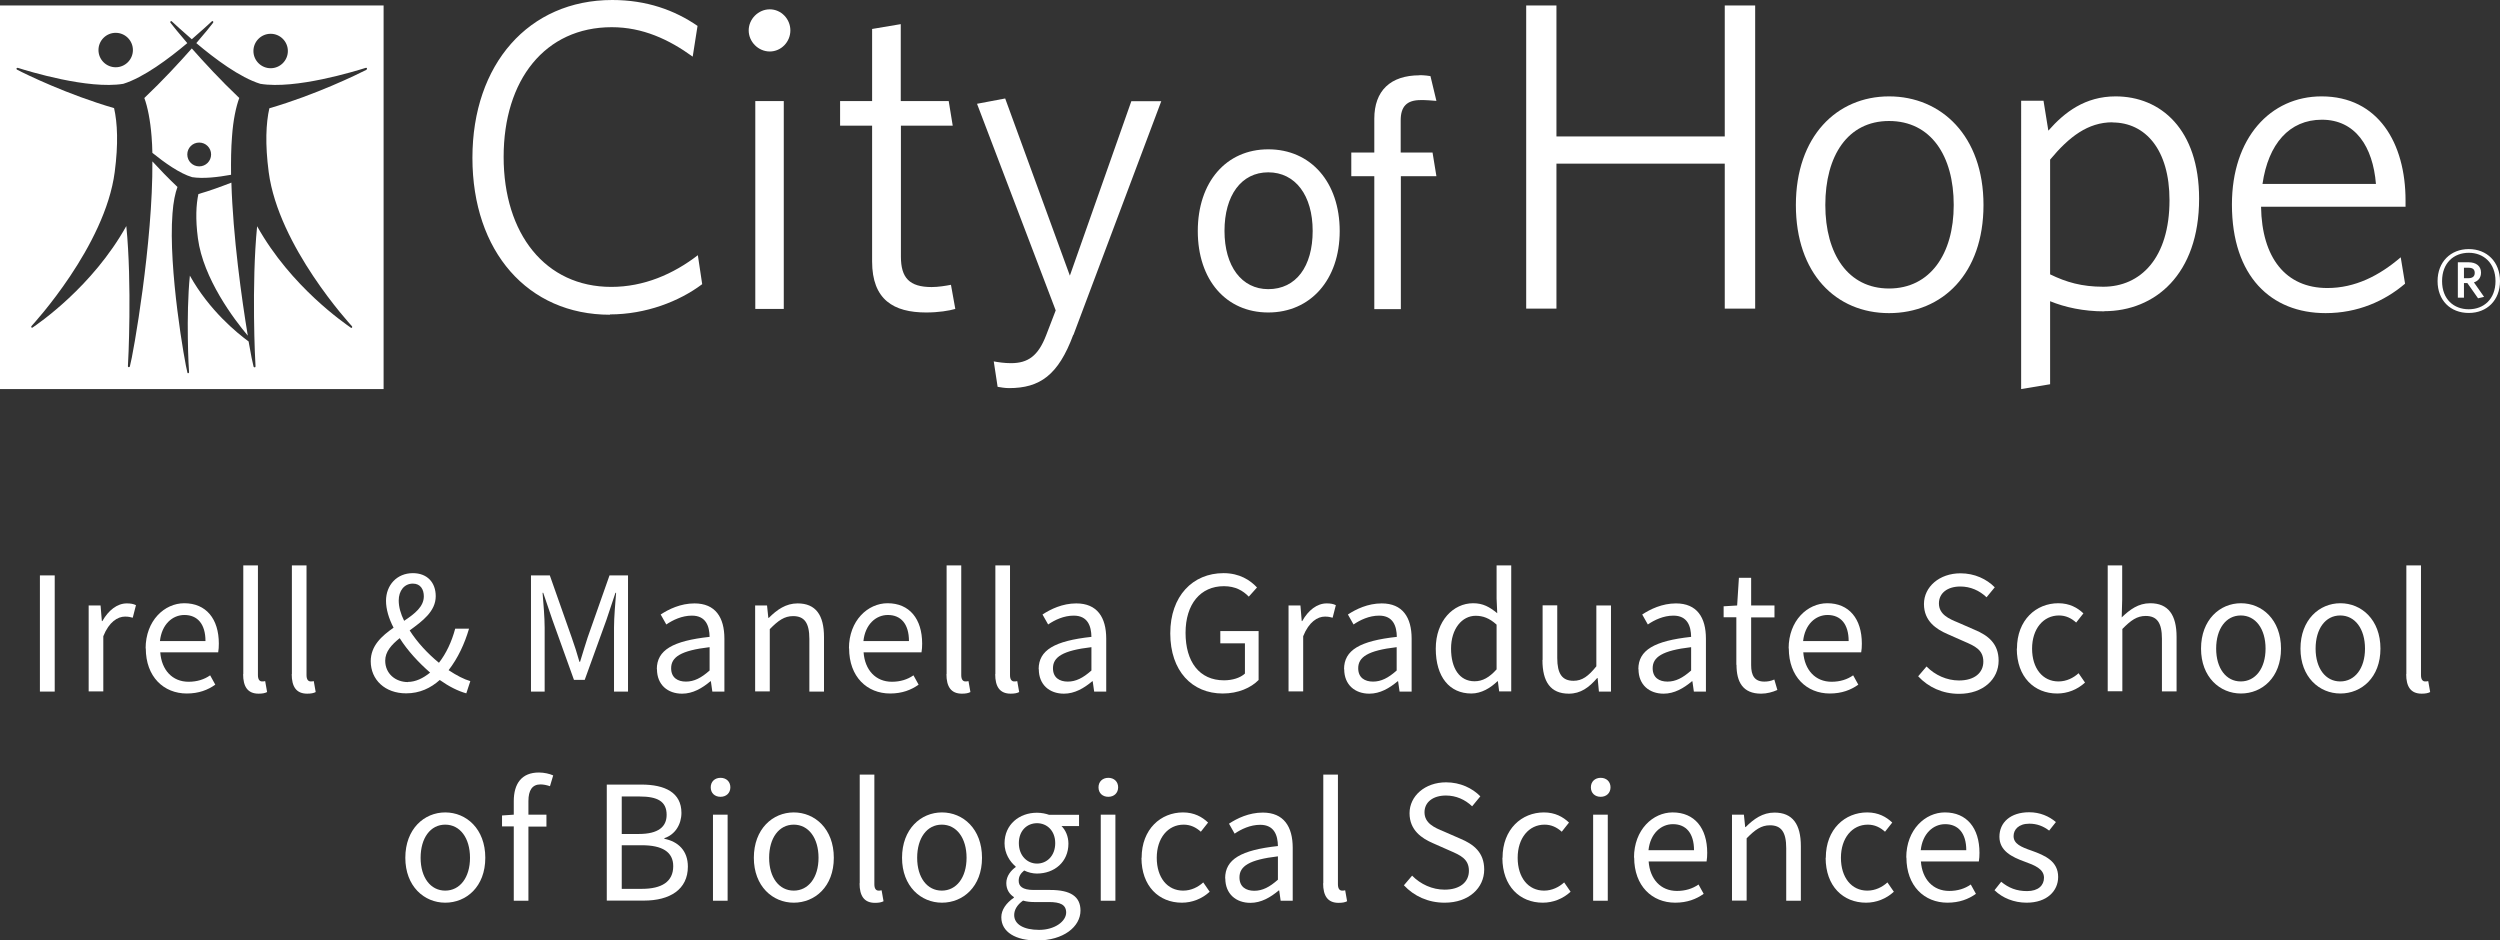 <?xml version="1.0" encoding="UTF-8"?>
<svg id="uuid-be1572e9-06ef-411a-9b76-8630952c0e02" data-name="Layer 1" xmlns="http://www.w3.org/2000/svg" viewBox="0 0 155.37 58.44">
  <rect x="0" y="0" width="155.37" height="58.44" fill="#333333" stroke="none"/>
  <g>
    <g>
      <g>
        <path d="M37.91,19.56c-5.11,0-8.55-3.93-8.55-9.75S32.86,0,38.05,0c2.13,0,3.88.63,5.3,1.61l-.3,1.91c-1.48-1.07-3.11-1.83-5.03-1.83-4.15,0-6.72,3.28-6.72,8.06s2.59,8.08,6.69,8.08c2.02,0,3.85-.79,5.38-1.97l.27,1.8c-1.42,1.07-3.5,1.88-5.74,1.88Z" style="fill: #fff; stroke-width: 0px;"/>
        <path d="M47.84,3.2c-.71,0-1.31-.6-1.31-1.31s.6-1.31,1.31-1.31,1.28.6,1.28,1.31-.57,1.31-1.28,1.31ZM46.94,19.2V6.28h1.77v12.92h-1.77Z" style="fill: #fff; stroke-width: 0px;"/>
        <path d="M57.56,19.42c-2.02,0-3.36-.79-3.36-3.17V7.81h-1.99v-1.53h1.99V1.8l1.78-.3v4.78h2.98l.25,1.53h-3.22v8.14c0,1.31.52,1.89,1.91,1.89.41,0,.9-.08,1.2-.14l.27,1.5c-.38.11-1.04.22-1.8.22Z" style="fill: #fff; stroke-width: 0px;"/>
        <path d="M66.7,20.81c-.93,2.51-2.08,3.31-3.99,3.31-.27,0-.52-.05-.71-.08l-.24-1.58c.27.05.66.11,1.07.11,1.07,0,1.69-.46,2.18-1.72l.6-1.56-4.89-12.84,1.75-.33,4.02,11.01,3.82-10.84h1.86l-5.46,14.53Z" style="fill: #fff; stroke-width: 0px;"/>
        <path d="M78.82,9.28c-2.62,0-4.38,2.04-4.38,5.08s1.76,5.06,4.38,5.06,4.44-2.03,4.44-5.06-1.79-5.08-4.44-5.08ZM78.82,17.97c-1.65,0-2.72-1.42-2.72-3.62s1.04-3.64,2.72-3.64,2.76,1.43,2.76,3.64-1.03,3.62-2.76,3.62Z" style="fill: #fff; stroke-width: 0px;"/>
        <path d="M88.23,4.68c-1.82,0-2.82.96-2.82,2.7v2.1h-1.43v1.47h1.43v8.26h1.65v-8.26h2.21l-.24-1.47h-1.98v-2c0-.86.38-1.26,1.24-1.26,0,0,.17-.02.98.05l-.37-1.54c-.35-.06-.69-.06-.69-.06Z" style="fill: #fff; stroke-width: 0px;"/>
        <path d="M107.19,19.18v-9.01h-10.46v9.01h-1.88V.34h1.88v8.14h10.46V.34h1.89v18.84h-1.89Z" style="fill: #fff; stroke-width: 0px;"/>
        <path d="M117.4,19.46c-3.3,0-5.79-2.46-5.79-6.72s2.54-6.75,5.79-6.75,5.87,2.46,5.87,6.75-2.57,6.72-5.87,6.72ZM117.4,7.52c-2.57,0-3.96,2.16-3.96,5.22s1.42,5.19,3.96,5.19,4.02-2.13,4.02-5.19-1.42-5.22-4.02-5.22Z" style="fill: #fff; stroke-width: 0px;"/>
        <path d="M130.77,19.35c-1.28,0-2.43-.25-3.36-.63v5.16l-1.8.3V6.26h1.39l.3,1.86c1.01-1.15,2.29-2.13,4.18-2.13,2.81,0,5.19,2.05,5.19,6.36,0,4.72-2.76,6.99-5.9,6.99ZM131.29,7.6c-1.53,0-2.7.9-3.88,2.32v7.13c1.01.49,1.97.77,3.3.77,2.32,0,4.12-1.78,4.12-5.38,0-3.14-1.5-4.83-3.55-4.83Z" style="fill: #fff; stroke-width: 0px;"/>
        <path d="M149.51,12.85h-8.99c.05,3.17,1.53,5.05,4.12,5.05,1.72,0,3.22-.76,4.56-1.91l.27,1.64c-1.28,1.09-2.95,1.83-4.94,1.83-3.39,0-5.82-2.29-5.82-6.75,0-4.15,2.4-6.72,5.57-6.72,3.52,0,5.22,2.9,5.22,6.47v.38ZM144.3,7.44c-2.02,0-3.33,1.5-3.69,3.99h7.05c-.19-2.32-1.28-3.99-3.36-3.99Z" style="fill: #fff; stroke-width: 0px;"/>
      </g>
      <path d="M153.43,19.45c-1.15,0-1.94-.79-1.94-1.98s.81-1.99,1.94-1.99,1.94.8,1.94,1.99-.81,1.98-1.94,1.98ZM153.43,15.71c-.93,0-1.66.63-1.66,1.76s.73,1.75,1.66,1.75,1.66-.63,1.66-1.75-.74-1.76-1.66-1.76ZM154,18.53l-.66-.94h-.21v.91h-.38v-2.2h.67c.46,0,.77.23.77.64,0,.32-.17.52-.44.61l.63.9-.38.09ZM153.42,16.64h-.29v.65h.27c.25,0,.4-.1.4-.33s-.14-.32-.39-.32Z" style="fill: #fff; stroke-width: 0px;"/>
    </g>
    <g>
      <path d="M14.36,10.86c-.01-.85,0-1.65.06-2.38.07-1.02.25-1.85.45-2.39-1.16-1.1-2.18-2.21-2.95-3.08-.77.87-1.79,1.98-2.95,3.08.2.54.37,1.37.45,2.39.03.33.04.67.05,1.02.76.61,1.69,1.28,2.47,1.51.69.11,1.6,0,2.43-.15ZM11.64,9.6c0-.41.33-.74.74-.74s.74.33.74.74-.33.74-.74.74-.74-.33-.74-.74Z" style="fill: #fff; stroke-width: 0px;"/>
      <path d="M12.33,12.06c-.14.65-.19,1.54-.03,2.75.33,2.5,2.24,5.03,3.1,6.05-.38-2.29-.92-6.16-1.02-9.51-.62.24-1.32.5-2.05.71Z" style="fill: #fff; stroke-width: 0px;"/>
      <path d="M0,.34v23.84h23.84V.34H0ZM16.82,2.1c.59,0,1.07.48,1.07,1.07s-.48,1.07-1.07,1.07-1.07-.48-1.07-1.07.48-1.07,1.07-1.07ZM7.19,2.04c.59,0,1.07.48,1.07,1.07s-.48,1.07-1.07,1.07-1.07-.48-1.07-1.07.48-1.07,1.07-1.07ZM22.77,4.34c-.57.29-3.15,1.55-6.03,2.39-.21.93-.27,2.22-.04,3.97.61,4.61,5.06,9.45,5.17,9.57.05.05,0,.14-.06.1-.36-.26-3.72-2.53-5.83-6.31-.36,3.6-.12,8.51-.1,8.69.01.11-.1.09-.12.04-.05-.18-.17-.75-.31-1.57-.71-.52-2.44-1.92-3.65-4.09-.25,2.49-.07,5.87-.05,6,0,.08-.09.08-.1.04-.16-.57-1.2-6.47-.93-9.9.05-.71.17-1.28.31-1.65-.58-.55-1.11-1.1-1.56-1.59.04,5-1.19,12.01-1.4,12.75-.01.05-.13.07-.12-.04.02-.18.26-5.09-.1-8.69-2.11,3.78-5.47,6.06-5.83,6.31-.06.04-.11-.05-.06-.1.11-.12,4.57-4.96,5.17-9.57.23-1.75.17-3.04-.04-3.97-2.88-.84-5.46-2.09-6.03-2.39-.06-.03-.05-.13.06-.11.63.2,4.36,1.35,6.54.99,1.26-.39,2.83-1.56,3.98-2.53-.52-.61-.89-1.06-1.04-1.26-.05-.06.02-.15.08-.09.18.17.64.59,1.24,1.11.6-.52,1.06-.94,1.24-1.11.06-.06.13.02.08.09-.15.2-.52.66-1.04,1.26,1.15.97,2.71,2.14,3.98,2.53,2.18.36,5.9-.79,6.54-.99.1-.03.12.08.05.11Z" style="fill: #fff; stroke-width: 0px;"/>
    </g>
  </g>
  <g>
    <path d="M2.48,35.76h.92v7.22h-.92v-7.22Z" style="fill: #fff; stroke-width: 0px;"/>
    <path d="M5.5,37.63h.75l.08.97h.03c.38-.67.92-1.1,1.52-1.1.24,0,.41.03.57.11l-.2.78c-.15-.04-.27-.07-.48-.07-.45,0-.99.32-1.35,1.22v3.43h-.91v-5.35Z" style="fill: #fff; stroke-width: 0px;"/>
    <path d="M9.05,40.3c0-1.74,1.18-2.81,2.4-2.81,1.36,0,2.15.97,2.15,2.51,0,.2-.01.36-.04.54h-3.6c.08,1.1.75,1.83,1.76,1.83.52,0,.97-.14,1.34-.4l.32.58c-.46.33-1.03.55-1.77.55-1.43,0-2.55-1.03-2.55-2.81ZM12.77,39.84c0-1.06-.5-1.62-1.31-1.62-.75,0-1.41.59-1.52,1.62h2.83Z" style="fill: #fff; stroke-width: 0px;"/>
    <path d="M15.12,41.89v-6.75h.91v6.82c0,.29.12.39.26.39.06,0,.1,0,.19-.02l.12.68c-.13.07-.3.1-.53.1-.68,0-.96-.44-.96-1.21Z" style="fill: #fff; stroke-width: 0px;"/>
    <path d="M18.14,41.89v-6.75h.91v6.82c0,.29.12.39.26.39.06,0,.1,0,.19-.02l.12.68c-.13.07-.3.1-.53.1-.68,0-.96-.44-.96-1.21Z" style="fill: #fff; stroke-width: 0px;"/>
    <path d="M23.04,41.1c0-.97.68-1.57,1.42-2.09-.3-.57-.47-1.16-.47-1.67,0-.97.67-1.72,1.67-1.72.89,0,1.42.58,1.42,1.43,0,.95-.83,1.55-1.62,2.13.47.74,1.13,1.45,1.82,2.01.45-.58.79-1.3,1.01-2.12h.86c-.28.95-.69,1.83-1.27,2.58.5.33.96.57,1.35.68l-.25.76c-.51-.14-1.07-.42-1.65-.83-.56.5-1.24.83-2.09.83-1.31,0-2.2-.84-2.2-2ZM25.35,42.38c.48,0,.95-.23,1.38-.58-.71-.62-1.4-1.36-1.89-2.14-.51.41-.9.84-.9,1.4,0,.8.63,1.33,1.42,1.33ZM25.12,38.58c.66-.44,1.22-.88,1.22-1.52,0-.42-.2-.79-.68-.79-.54,0-.88.45-.88,1.05,0,.4.12.83.34,1.27Z" style="fill: #fff; stroke-width: 0px;"/>
    <path d="M33.01,35.76h1.16l1.36,3.86c.18.51.33.97.48,1.51h.04c.17-.54.3-1,.47-1.51l1.36-3.86h1.15v7.22h-.87v-3.98c0-.64.08-1.53.13-2.16h-.04l-.56,1.68-1.35,3.73h-.67l-1.34-3.73-.57-1.68h-.04c.05.63.13,1.52.13,2.16v3.98h-.85v-7.22Z" style="fill: #fff; stroke-width: 0px;"/>
    <path d="M40.82,41.59c0-1.19.99-1.76,3.28-2.01-.01-.67-.23-1.32-1.1-1.32-.62,0-1.18.27-1.59.55l-.35-.62c.5-.33,1.24-.69,2.1-.69,1.3,0,1.86.87,1.86,2.19v3.29h-.75l-.09-.64h-.03c-.51.43-1.09.77-1.76.77-.89,0-1.56-.55-1.56-1.52ZM44.1,41.67v-1.45c-1.8.21-2.39.62-2.39,1.31,0,.59.41.83.92.83s.95-.23,1.46-.68Z" style="fill: #fff; stroke-width: 0px;"/>
    <path d="M46.92,37.63h.75l.08.77h.03c.51-.51,1.06-.9,1.79-.9,1.13,0,1.64.73,1.64,2.09v3.39h-.91v-3.27c0-1-.31-1.42-1.01-1.42-.54,0-.92.27-1.45.81v3.87h-.91v-5.35Z" style="fill: #fff; stroke-width: 0px;"/>
    <path d="M52.76,40.3c0-1.74,1.18-2.81,2.4-2.81,1.36,0,2.15.97,2.15,2.51,0,.2-.01.36-.04.54h-3.6c.08,1.1.75,1.83,1.76,1.83.52,0,.97-.14,1.34-.4l.32.58c-.46.33-1.03.55-1.77.55-1.43,0-2.55-1.03-2.55-2.81ZM56.49,39.84c0-1.06-.5-1.62-1.31-1.62-.75,0-1.41.59-1.52,1.62h2.83Z" style="fill: #fff; stroke-width: 0px;"/>
    <path d="M58.83,41.89v-6.75h.91v6.82c0,.29.12.39.26.39.06,0,.1,0,.19-.02l.12.68c-.13.07-.3.1-.53.1-.68,0-.96-.44-.96-1.21Z" style="fill: #fff; stroke-width: 0px;"/>
    <path d="M61.86,41.89v-6.75h.91v6.82c0,.29.12.39.26.39.06,0,.1,0,.19-.02l.12.68c-.13.07-.3.1-.53.1-.68,0-.96-.44-.96-1.21Z" style="fill: #fff; stroke-width: 0px;"/>
    <path d="M64.55,41.59c0-1.19.99-1.76,3.28-2.01-.01-.67-.23-1.32-1.1-1.32-.62,0-1.18.27-1.59.55l-.35-.62c.5-.33,1.24-.69,2.1-.69,1.3,0,1.86.87,1.86,2.19v3.29h-.75l-.09-.64h-.03c-.51.43-1.09.77-1.76.77-.89,0-1.56-.55-1.56-1.52ZM67.83,41.67v-1.45c-1.8.21-2.39.62-2.39,1.31,0,.59.41.83.92.83s.95-.23,1.46-.68Z" style="fill: #fff; stroke-width: 0px;"/>
    <path d="M72.73,39.36c0-2.32,1.4-3.74,3.31-3.74,1,0,1.66.44,2.08.89l-.51.57c-.36-.37-.83-.65-1.55-.65-1.45,0-2.38,1.11-2.38,2.9s.85,2.95,2.39,2.95c.52,0,1.01-.15,1.3-.42v-1.88h-1.53v-.76h2.38v3.04c-.47.48-1.26.84-2.23.84-1.9,0-3.26-1.39-3.26-3.74Z" style="fill: #fff; stroke-width: 0px;"/>
    <path d="M80.07,37.63h.75l.08.97h.03c.37-.67.92-1.1,1.52-1.1.24,0,.41.03.57.11l-.2.78c-.15-.04-.27-.07-.48-.07-.45,0-.99.32-1.35,1.22v3.43h-.91v-5.35Z" style="fill: #fff; stroke-width: 0px;"/>
    <path d="M83.53,41.59c0-1.19.99-1.76,3.28-2.01-.01-.67-.23-1.32-1.1-1.32-.62,0-1.18.27-1.59.55l-.35-.62c.5-.33,1.24-.69,2.1-.69,1.3,0,1.86.87,1.86,2.19v3.29h-.75l-.09-.64h-.03c-.51.43-1.09.77-1.76.77-.89,0-1.56-.55-1.56-1.52ZM86.8,41.67v-1.45c-1.8.21-2.39.62-2.39,1.31,0,.59.41.83.92.83s.95-.23,1.46-.68Z" style="fill: #fff; stroke-width: 0px;"/>
    <path d="M89.23,40.31c0-1.74,1.1-2.82,2.32-2.82.62,0,1.02.23,1.5.62l-.04-.91v-2.06h.91v7.83h-.75l-.08-.63h-.03c-.42.41-.99.76-1.62.76-1.34,0-2.21-1.01-2.21-2.79ZM93.01,41.61v-2.79c-.45-.41-.86-.55-1.3-.55-.85,0-1.53.81-1.53,2.04s.53,2.03,1.46,2.03c.5,0,.92-.24,1.36-.73Z" style="fill: #fff; stroke-width: 0px;"/>
    <path d="M95.87,41.01v-3.39h.91v3.27c0,.99.31,1.42,1.01,1.42.54,0,.92-.28,1.42-.9v-3.78h.91v5.35h-.75l-.08-.84h-.03c-.5.58-1.02.97-1.76.97-1.13,0-1.64-.73-1.64-2.09Z" style="fill: #fff; stroke-width: 0px;"/>
    <path d="M101.82,41.59c0-1.19.99-1.76,3.28-2.01-.01-.67-.23-1.32-1.1-1.32-.62,0-1.18.27-1.59.55l-.35-.62c.5-.33,1.24-.69,2.1-.69,1.3,0,1.86.87,1.86,2.19v3.29h-.75l-.09-.64h-.03c-.51.43-1.09.77-1.76.77-.89,0-1.56-.55-1.56-1.52ZM105.1,41.67v-1.45c-1.8.21-2.39.62-2.39,1.31,0,.59.41.83.92.83s.95-.23,1.46-.68Z" style="fill: #fff; stroke-width: 0px;"/>
    <path d="M107.91,41.31v-2.95h-.79v-.68l.84-.05.11-1.72h.76v1.72h1.45v.74h-1.45v2.97c0,.65.22,1.02.82,1.02.2,0,.4-.03.62-.13l.19.65c-.29.13-.65.23-1.01.23-1.14,0-1.53-.73-1.53-1.79Z" style="fill: #fff; stroke-width: 0px;"/>
    <path d="M111.16,40.3c0-1.74,1.18-2.81,2.4-2.81,1.36,0,2.15.97,2.15,2.51,0,.2-.01.36-.04.54h-3.6c.08,1.1.75,1.83,1.76,1.83.52,0,.97-.14,1.34-.4l.32.58c-.46.33-1.03.55-1.77.55-1.43,0-2.55-1.03-2.55-2.81ZM114.89,39.84c0-1.06-.5-1.62-1.31-1.62-.75,0-1.41.59-1.52,1.62h2.83Z" style="fill: #fff; stroke-width: 0px;"/>
    <path d="M119.21,42.03l.52-.61c.53.54,1.26.87,2.02.87.95,0,1.51-.47,1.51-1.17,0-.74-.53-.97-1.2-1.26l-1.04-.46c-.67-.29-1.45-.79-1.45-1.86s.96-1.91,2.27-1.91c.88,0,1.63.36,2.13.87l-.51.62c-.44-.42-1-.67-1.63-.67-.8,0-1.33.41-1.33,1.05,0,.69.63.96,1.19,1.19l1.03.45c.84.35,1.49.86,1.49,1.92,0,1.14-.95,2.06-2.46,2.06-1.03,0-1.9-.41-2.53-1.08Z" style="fill: #fff; stroke-width: 0px;"/>
    <path d="M125.35,40.31c0-1.79,1.2-2.82,2.57-2.82.7,0,1.19.28,1.56.63l-.45.57c-.3-.27-.64-.44-1.07-.44-.97,0-1.67.83-1.67,2.06s.66,2.04,1.64,2.04c.5,0,.93-.22,1.25-.51l.4.58c-.48.44-1.09.68-1.73.68-1.42,0-2.51-1.02-2.51-2.79Z" style="fill: #fff; stroke-width: 0px;"/>
    <path d="M130.98,35.14h.91v2.13l-.03,1.1c.5-.48,1.03-.88,1.77-.88,1.13,0,1.64.73,1.64,2.09v3.39h-.91v-3.27c0-1-.31-1.42-1.01-1.42-.54,0-.92.27-1.45.81v3.87h-.91v-7.83Z" style="fill: #fff; stroke-width: 0px;"/>
    <path d="M136.79,40.31c0-1.79,1.17-2.82,2.48-2.82s2.49,1.02,2.49,2.82-1.18,2.79-2.49,2.79-2.48-1.02-2.48-2.79ZM140.8,40.31c0-1.23-.62-2.06-1.54-2.06s-1.53.83-1.53,2.06.62,2.04,1.53,2.04,1.54-.81,1.54-2.04Z" style="fill: #fff; stroke-width: 0px;"/>
    <path d="M142.97,40.31c0-1.79,1.17-2.82,2.48-2.82s2.49,1.02,2.49,2.82-1.18,2.79-2.49,2.79-2.48-1.02-2.48-2.79ZM146.98,40.31c0-1.23-.62-2.06-1.54-2.06s-1.53.83-1.53,2.06.62,2.04,1.53,2.04,1.54-.81,1.54-2.04Z" style="fill: #fff; stroke-width: 0px;"/>
    <path d="M149.55,41.89v-6.75h.91v6.82c0,.29.12.39.26.39.06,0,.1,0,.19-.02l.12.68c-.13.07-.3.1-.53.1-.68,0-.96-.44-.96-1.21Z" style="fill: #fff; stroke-width: 0px;"/>
    <path d="M25.19,53.31c0-1.79,1.17-2.82,2.48-2.82s2.49,1.02,2.49,2.82-1.18,2.79-2.49,2.79-2.48-1.02-2.48-2.79ZM29.21,53.31c0-1.23-.62-2.06-1.54-2.06s-1.53.83-1.53,2.06.62,2.04,1.53,2.04,1.54-.81,1.54-2.04Z" style="fill: #fff; stroke-width: 0px;"/>
    <path d="M31.93,51.36h-.73v-.68l.73-.05v-.84c0-1.09.49-1.78,1.56-1.78.33,0,.67.08.89.18l-.2.67c-.21-.07-.41-.11-.59-.11-.51,0-.75.36-.75,1.04v.84h1.12v.74h-1.12v4.61h-.91v-4.61Z" style="fill: #fff; stroke-width: 0px;"/>
    <path d="M37.71,48.76h2.15c1.46,0,2.49.49,2.49,1.76,0,.71-.39,1.35-1.06,1.57v.04c.86.17,1.46.74,1.46,1.73,0,1.42-1.12,2.11-2.73,2.11h-2.31v-7.22ZM39.7,51.83c1.22,0,1.73-.45,1.73-1.19,0-.84-.57-1.14-1.69-1.14h-1.1v2.33h1.07ZM39.89,55.24c1.23,0,1.95-.44,1.95-1.41,0-.89-.69-1.3-1.95-1.3h-1.25v2.71h1.25Z" style="fill: #fff; stroke-width: 0px;"/>
    <path d="M44.17,48.93c0-.35.25-.59.61-.59s.61.24.61.59-.25.59-.61.59-.61-.23-.61-.59ZM44.31,50.63h.91v5.35h-.91v-5.35Z" style="fill: #fff; stroke-width: 0px;"/>
    <path d="M46.85,53.31c0-1.79,1.17-2.82,2.48-2.82s2.49,1.02,2.49,2.82-1.18,2.79-2.49,2.79-2.48-1.02-2.48-2.79ZM50.87,53.31c0-1.23-.62-2.06-1.54-2.06s-1.53.83-1.53,2.06.62,2.04,1.53,2.04,1.54-.81,1.54-2.04Z" style="fill: #fff; stroke-width: 0px;"/>
    <path d="M53.43,54.89v-6.75h.91v6.82c0,.29.12.39.26.39.06,0,.1,0,.19-.02l.12.68c-.13.07-.3.1-.53.1-.68,0-.96-.44-.96-1.21Z" style="fill: #fff; stroke-width: 0px;"/>
    <path d="M56.06,53.31c0-1.79,1.17-2.82,2.48-2.82s2.49,1.02,2.49,2.82-1.18,2.79-2.49,2.79-2.48-1.02-2.48-2.79ZM60.07,53.31c0-1.23-.62-2.06-1.54-2.06s-1.53.83-1.53,2.06.62,2.04,1.53,2.04,1.54-.81,1.54-2.04Z" style="fill: #fff; stroke-width: 0px;"/>
    <path d="M62.23,57c0-.45.3-.88.78-1.21v-.04c-.26-.17-.47-.45-.47-.87,0-.45.31-.8.58-.99v-.04c-.35-.29-.69-.8-.69-1.44,0-1.17.92-1.9,2.01-1.9.3,0,.56.06.76.13h1.86v.7h-1.09c.25.24.43.64.43,1.09,0,1.14-.87,1.86-1.96,1.86-.26,0-.55-.07-.79-.19-.2.17-.34.34-.34.64,0,.33.22.57.94.57h1.03c1.24,0,1.87.4,1.87,1.28,0,1-1.05,1.86-2.71,1.86-1.31,0-2.21-.52-2.21-1.44ZM66.26,56.72c0-.5-.37-.66-1.08-.66h-.91c-.21,0-.46-.02-.69-.09-.38.27-.55.59-.55.9,0,.57.58.92,1.55.92s1.68-.53,1.68-1.08ZM65.58,52.4c0-.77-.51-1.24-1.13-1.24s-1.13.46-1.13,1.24.52,1.27,1.13,1.27,1.13-.48,1.13-1.27Z" style="fill: #fff; stroke-width: 0px;"/>
    <path d="M68.27,48.93c0-.35.25-.59.61-.59s.61.24.61.59-.25.59-.61.59-.61-.23-.61-.59ZM68.41,50.63h.91v5.35h-.91v-5.35Z" style="fill: #fff; stroke-width: 0px;"/>
    <path d="M70.95,53.31c0-1.79,1.2-2.82,2.57-2.82.7,0,1.19.28,1.56.63l-.45.57c-.3-.27-.64-.44-1.07-.44-.97,0-1.67.83-1.67,2.06s.66,2.04,1.64,2.04c.5,0,.93-.22,1.25-.51l.4.58c-.48.44-1.09.68-1.73.68-1.42,0-2.51-1.02-2.51-2.79Z" style="fill: #fff; stroke-width: 0px;"/>
    <path d="M76.14,54.59c0-1.19.99-1.76,3.28-2.01-.01-.67-.23-1.32-1.1-1.32-.62,0-1.18.27-1.59.55l-.35-.62c.5-.33,1.24-.69,2.1-.69,1.3,0,1.86.87,1.86,2.19v3.29h-.75l-.09-.64h-.03c-.51.43-1.09.77-1.76.77-.89,0-1.56-.55-1.56-1.52ZM79.42,54.67v-1.45c-1.8.21-2.39.62-2.39,1.31,0,.59.41.83.92.83s.95-.23,1.46-.68Z" style="fill: #fff; stroke-width: 0px;"/>
    <path d="M82.24,54.89v-6.75h.91v6.82c0,.29.12.39.26.39.06,0,.1,0,.19-.02l.12.68c-.13.07-.3.1-.53.1-.68,0-.96-.44-.96-1.21Z" style="fill: #fff; stroke-width: 0px;"/>
    <path d="M87.24,55.03l.52-.61c.53.54,1.26.87,2.02.87.95,0,1.51-.47,1.51-1.17,0-.74-.53-.97-1.2-1.26l-1.04-.46c-.67-.29-1.45-.79-1.45-1.86s.96-1.92,2.27-1.92c.88,0,1.63.36,2.13.87l-.51.62c-.44-.42-1-.67-1.63-.67-.8,0-1.33.41-1.33,1.04,0,.69.63.96,1.19,1.19l1.03.45c.84.35,1.49.86,1.49,1.92,0,1.14-.95,2.06-2.46,2.06-1.03,0-1.9-.41-2.53-1.08Z" style="fill: #fff; stroke-width: 0px;"/>
    <path d="M93.38,53.31c0-1.79,1.2-2.82,2.57-2.82.7,0,1.19.28,1.56.63l-.45.57c-.3-.27-.64-.44-1.07-.44-.97,0-1.67.83-1.67,2.06s.66,2.04,1.64,2.04c.5,0,.93-.22,1.25-.51l.4.58c-.48.44-1.09.68-1.73.68-1.42,0-2.51-1.02-2.51-2.79Z" style="fill: #fff; stroke-width: 0px;"/>
    <path d="M98.87,48.93c0-.35.25-.59.61-.59s.61.24.61.59-.25.59-.61.59-.61-.23-.61-.59ZM99.01,50.63h.91v5.35h-.91v-5.35Z" style="fill: #fff; stroke-width: 0px;"/>
    <path d="M101.55,53.3c0-1.74,1.18-2.81,2.4-2.81,1.36,0,2.15.97,2.15,2.51,0,.2-.01.36-.04.54h-3.6c.08,1.1.75,1.83,1.76,1.83.52,0,.97-.14,1.34-.4l.32.58c-.46.33-1.03.55-1.77.55-1.43,0-2.55-1.03-2.55-2.81ZM105.28,52.84c0-1.06-.5-1.62-1.31-1.62-.75,0-1.41.59-1.52,1.62h2.83Z" style="fill: #fff; stroke-width: 0px;"/>
    <path d="M107.63,50.63h.75l.08.77h.03c.51-.51,1.06-.9,1.79-.9,1.13,0,1.64.73,1.64,2.09v3.39h-.91v-3.27c0-1-.31-1.42-1.01-1.42-.54,0-.92.27-1.45.81v3.87h-.91v-5.35Z" style="fill: #fff; stroke-width: 0px;"/>
    <path d="M113.47,53.31c0-1.79,1.2-2.82,2.57-2.82.7,0,1.19.28,1.56.63l-.45.57c-.3-.27-.64-.44-1.07-.44-.97,0-1.67.83-1.67,2.06s.66,2.04,1.64,2.04c.5,0,.93-.22,1.25-.51l.4.58c-.48.44-1.09.68-1.73.68-1.42,0-2.51-1.02-2.51-2.79Z" style="fill: #fff; stroke-width: 0px;"/>
    <path d="M118.47,53.3c0-1.74,1.18-2.81,2.4-2.81,1.36,0,2.15.97,2.15,2.51,0,.2-.01.36-.04.54h-3.6c.08,1.1.75,1.83,1.76,1.83.52,0,.97-.14,1.34-.4l.32.58c-.46.33-1.03.55-1.77.55-1.43,0-2.55-1.03-2.55-2.81ZM122.2,52.84c0-1.06-.5-1.62-1.31-1.62-.75,0-1.41.59-1.52,1.62h2.83Z" style="fill: #fff; stroke-width: 0px;"/>
    <path d="M123.95,55.33l.42-.53c.46.38.95.58,1.61.58.7,0,1.05-.36,1.05-.83,0-.55-.59-.78-1.2-1-.8-.29-1.57-.67-1.57-1.55s.68-1.52,1.85-1.52c.67,0,1.24.25,1.66.61l-.42.53c-.37-.28-.76-.43-1.23-.43-.68,0-.98.38-.98.77,0,.48.46.68,1.13.91.84.3,1.64.66,1.64,1.63,0,.87-.69,1.6-1.96,1.6-.78,0-1.5-.29-1.99-.77Z" style="fill: #fff; stroke-width: 0px;"/>
  </g>
</svg>